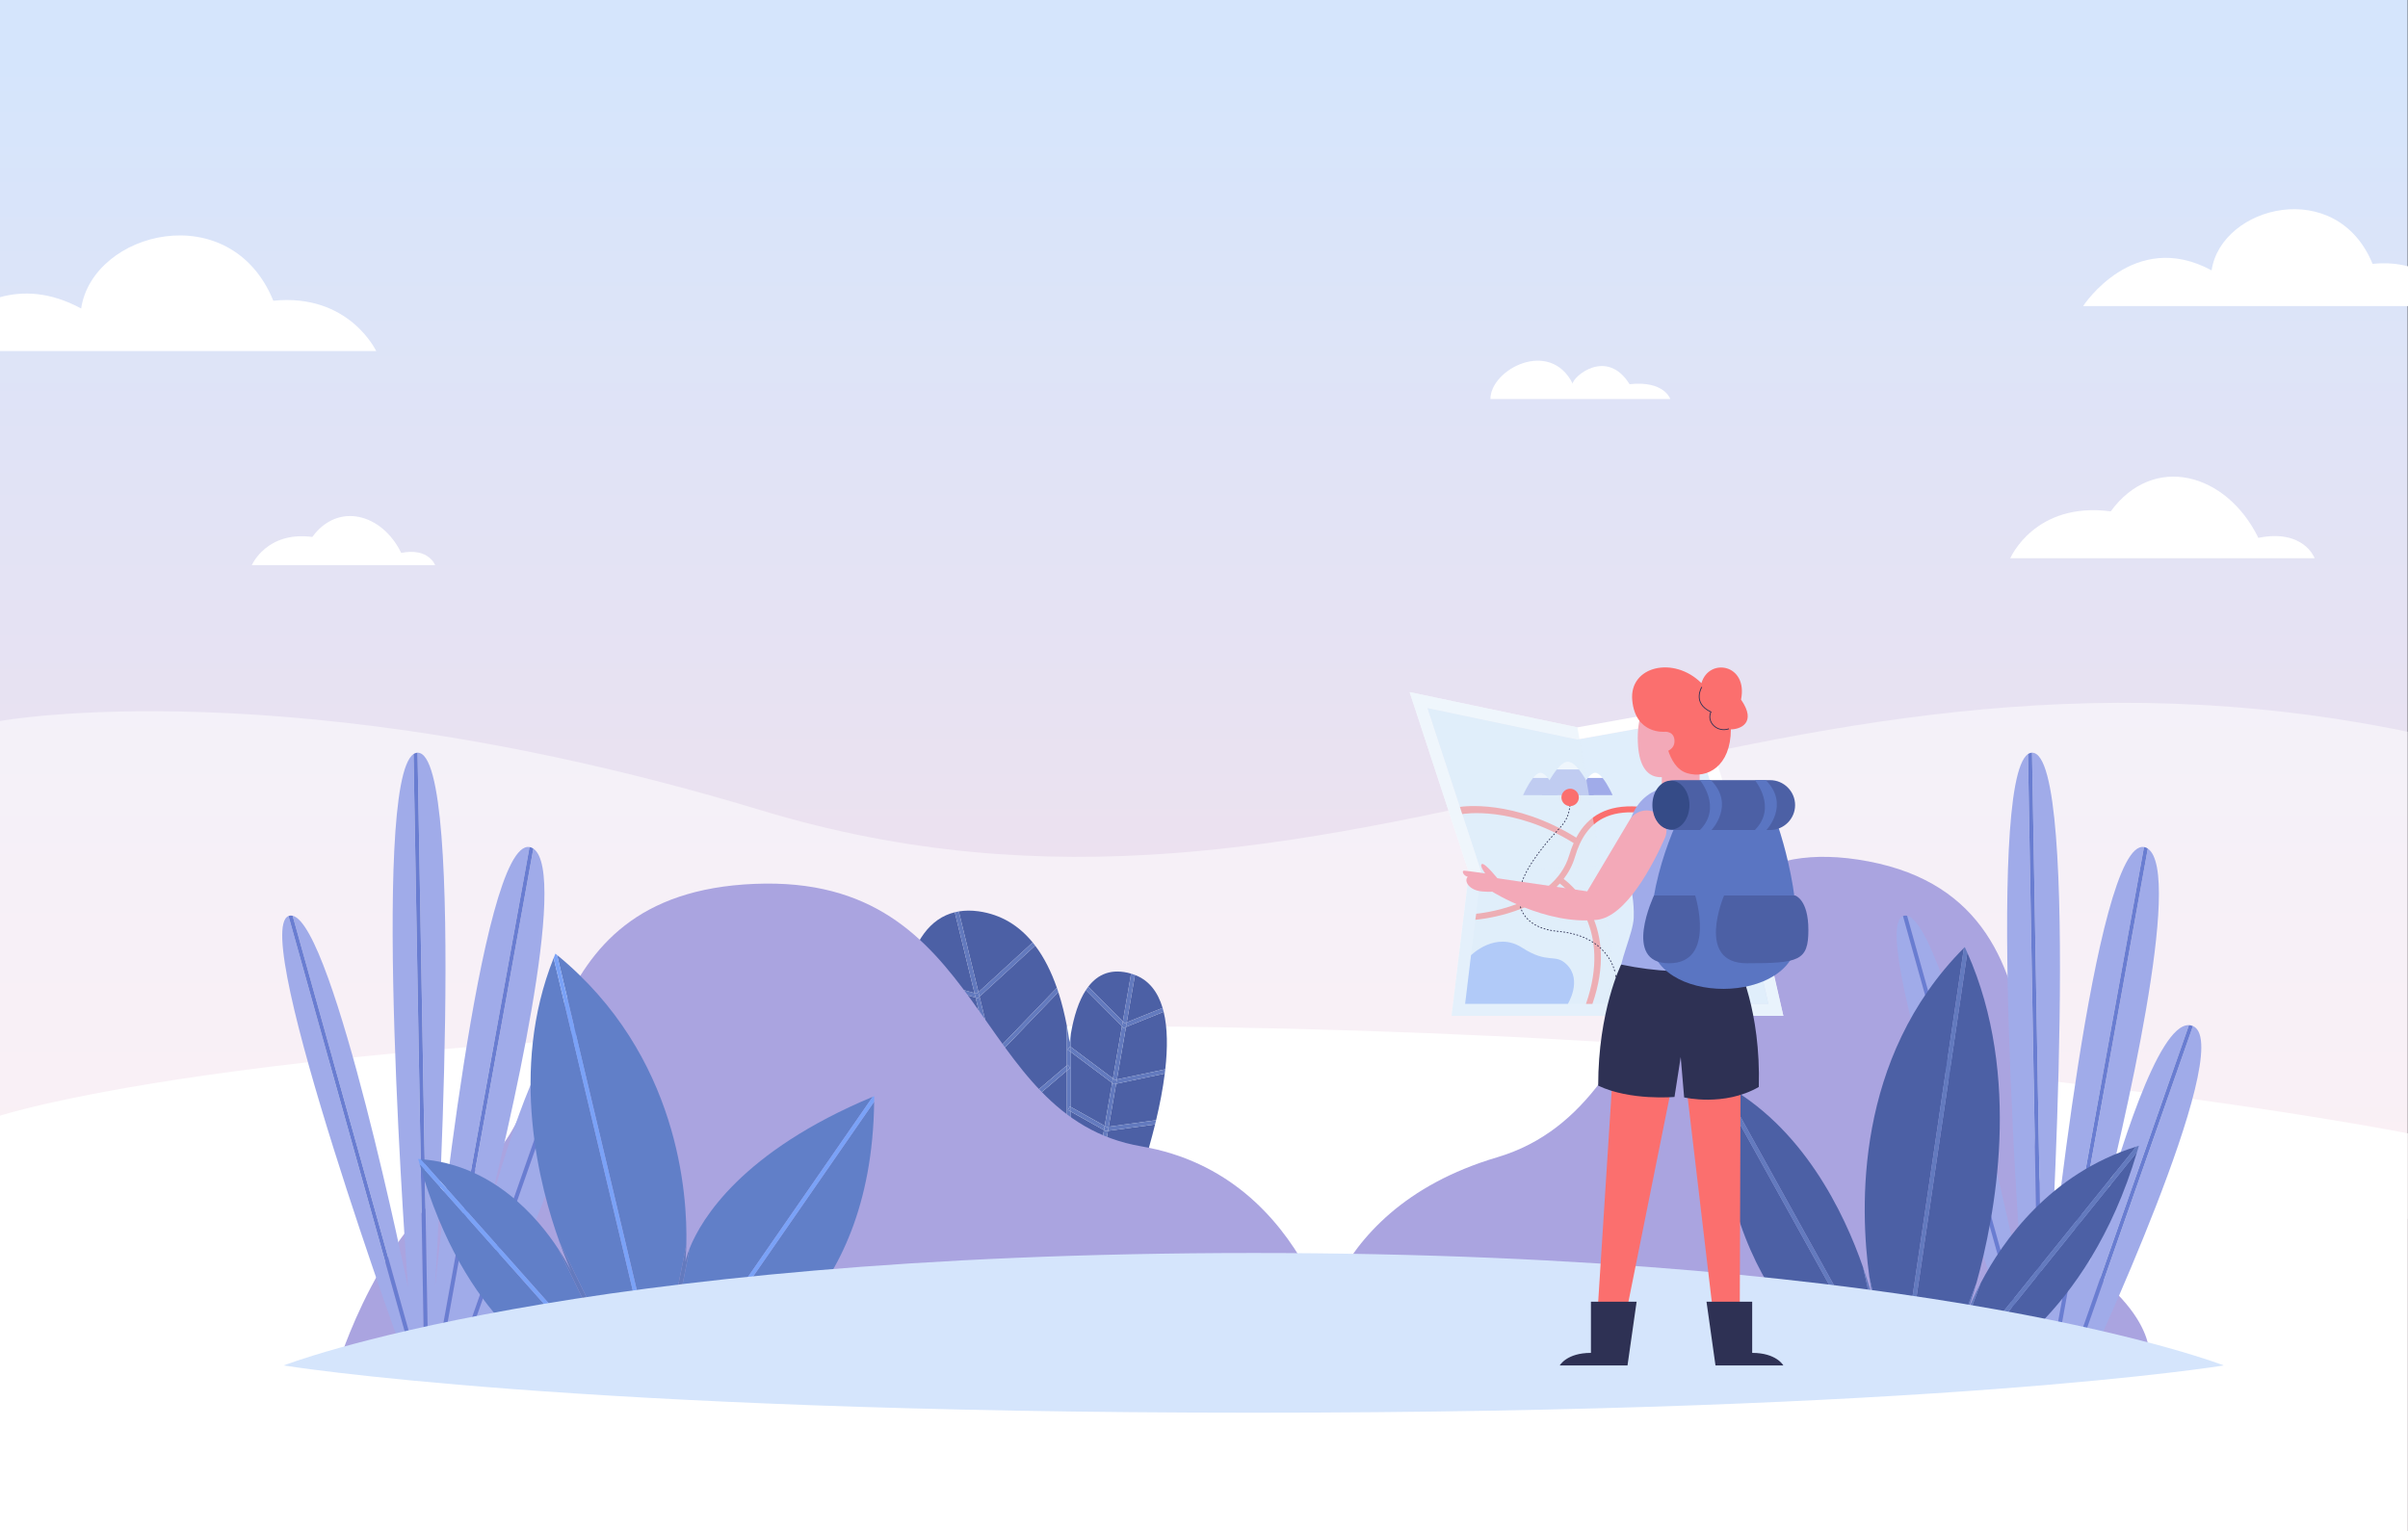 <svg viewBox="0 0 1440 916" fill="none" preserveAspectRatio="none" xmlns="http://www.w3.org/2000/svg">
<rect x="0" y="0" width="1440" height="916" fill="#333333" stroke="none"/>
<path d="M1439.8 0H0V915.998H1439.8V0Z" fill="url(#paint0_linear_7289_12716)"/>
<path opacity="0.5" d="M0 431.302C0 431.302 173.067 399.316 455.489 484.809C802.44 589.835 1049.41 357.18 1439.8 437.724C1439.8 516.829 1439.8 729.127 1439.8 729.127H0V431.302Z" fill="white"/>
<path d="M0 667.389C0 667.389 165.009 613.804 641.866 613.804C1118.72 613.804 1439.8 677.965 1439.8 677.965V916H0V667.389Z" fill="white"/>
<path d="M891.275 238.71H998.85C998.85 238.71 995.298 227.549 974.492 229.828C960.791 207.804 940.495 225.414 940.495 229.52C926.796 202.235 891.275 221.007 891.275 238.71Z" fill="white"/>
<path d="M1202.18 333.912H1384.17C1384.17 333.912 1377.8 316.3 1350.51 321.731C1331.39 282.668 1287.72 270.983 1262.24 305.883C1216.74 299.921 1202.18 333.912 1202.18 333.912Z" fill="white"/>
<path d="M150.587 338.073H260.207C260.207 338.073 256.37 327.466 239.928 330.738C228.417 307.21 202.11 300.172 186.762 321.194C159.357 317.601 150.587 338.073 150.587 338.073Z" fill="white"/>
<path d="M163.452 179.9C137.913 117.344 55.491 138.195 48.524 184.534C29.95 174.495 13.585 174.003 0 177.779V210.018H224.977C224.977 210.018 208.726 175.266 163.452 179.9Z" fill="white"/>
<path d="M1418.81 157.849C1397.42 105.455 1328.38 122.918 1322.55 161.731C1275.88 136.504 1245.74 183.076 1245.74 183.076H1440V159.311C1433.99 157.711 1426.96 157.012 1418.81 157.849Z" fill="white"/>
<path d="M676.413 582.427C664.856 579.085 656.619 582.613 650.807 590.208L671.465 610.989L676.413 582.427Z" fill="#4C60A5"/>
<path d="M649.088 754.245L664.866 749.426C664.866 749.426 674.039 728.288 682.708 700.996L657.762 704.191L649.088 754.245Z" fill="#4C60A5"/>
<path d="M640.415 696.43V756.896L646.5 755.036L655.379 703.794L640.415 696.43Z" fill="#4C60A5"/>
<path d="M665.542 645.144L670.956 613.905L649.39 592.206C645.027 598.869 642.189 608.026 640.417 618.219V626.334L665.542 645.144Z" fill="#4C60A5"/>
<path d="M658.193 701.709L683.505 698.466C686.076 690.225 688.573 681.483 690.747 672.625L662.569 676.47L658.193 701.709Z" fill="#4C60A5"/>
<path d="M665.082 647.812L640.415 629.344V662.219L660.629 673.511L665.082 647.812Z" fill="#4C60A5"/>
<path d="M695.241 602.925C692.466 593.539 687.26 586.507 678.727 583.211L673.812 611.566L695.241 602.925Z" fill="#4C60A5"/>
<path d="M667.89 645.744L696.85 639.662C698.279 626.874 698.238 614.965 695.872 605.269L673.33 614.361L667.89 645.744Z" fill="#4C60A5"/>
<path d="M618.121 729.127L638 711.65V675.909L610.846 699.235L618.121 729.127Z" fill="#4C60A5"/>
<path d="M662.998 673.976L691.35 670.106C693.578 660.723 695.418 651.26 696.556 642.185L667.446 648.299L662.998 673.976Z" fill="#4C60A5"/>
<path d="M660.192 676.029L640.415 664.983V693.743L655.809 701.316L660.192 676.029Z" fill="#4C60A5"/>
<path d="M601.363 670.477L544.962 667.003C547.299 678.027 550.299 689.085 553.892 699.849L607.977 697.659L601.363 670.477Z" fill="#4C60A5"/>
<path d="M592.443 633.833L539.425 626.674C540.12 638.855 541.83 651.66 544.452 664.557L600.764 668.024L592.443 633.833Z" fill="#4C60A5"/>
<path d="M570.989 545.699C555.962 549.364 546.665 563.319 542.222 582.934L582.76 594.057L570.989 545.699Z" fill="#4C60A5"/>
<path d="M594.073 630.328L632.019 590.9C628.751 581.522 624.511 572.885 619.046 565.671L585.757 596.168L594.073 630.328Z" fill="#4C60A5"/>
<path d="M608.558 700.046L554.685 702.227C558.241 712.584 562.356 722.628 566.956 732.074L615.898 730.199L608.558 700.046Z" fill="#4C60A5"/>
<path d="M568.115 734.44C575.215 748.609 583.434 761.323 592.572 771.513L623.645 762.019L616.48 732.587L568.115 734.44Z" fill="#4C60A5"/>
<path d="M610.207 696.606L638.001 672.731V640.468L603.673 669.765L610.207 696.606Z" fill="#4C60A5"/>
<path d="M603.032 667.138L638 637.296V613.759C636.683 606.828 635.01 599.995 632.89 593.476L594.749 633.108L603.032 667.138Z" fill="#4C60A5"/>
<path d="M618.765 731.77L625.956 761.312L638.001 757.633V714.859L618.765 731.77Z" fill="#4C60A5"/>
<path d="M617.551 563.772C609.491 553.916 598.926 547.037 585.095 545.133C580.861 544.55 576.962 544.61 573.356 545.208L585.109 593.493L617.551 563.772Z" fill="#4C60A5"/>
<path d="M583.41 596.737L541.72 585.295C539.395 596.778 538.639 610.038 539.295 624.224L591.828 631.316L583.41 596.737Z" fill="#4C60A5"/>
<path d="M617.895 732.534L616.479 732.589L623.644 762.019L625.955 761.313L618.764 731.77L617.895 732.534Z" fill="#637ABE"/>
<path d="M584.091 594.423L585.105 593.493L573.353 545.208C572.549 545.341 571.761 545.509 570.986 545.697L582.758 594.055L584.091 594.423Z" fill="#637ABE"/>
<path d="M618.123 729.127L610.848 699.235L609.969 699.989L608.559 700.047L615.899 730.199L616.945 730.161L618.123 729.127Z" fill="#637ABE"/>
<path d="M610.207 696.606L603.672 669.764L602.738 670.562L601.361 670.477L607.978 697.659L609.028 697.615L610.207 696.606Z" fill="#637ABE"/>
<path d="M594.075 630.327L585.758 596.168L584.742 597.1L583.411 596.736L591.829 631.318L592.974 631.472L594.075 630.327Z" fill="#637ABE"/>
<path d="M603.034 667.137L594.752 633.105L593.866 634.024L592.443 633.833L600.767 668.024L601.912 668.094L603.034 667.137Z" fill="#637ABE"/>
<path d="M665.082 647.812L660.629 673.511L661.764 674.145L662.998 673.976L667.448 648.301L666.11 648.58L665.082 647.812Z" fill="#637ABE"/>
<path d="M660.191 676.029L655.809 701.316L656.931 701.87L658.192 701.709L662.565 676.468L661.29 676.641L660.191 676.029Z" fill="#637ABE"/>
<path d="M672.546 612.079L673.813 611.568L678.727 583.214C678.005 582.934 677.269 582.676 676.501 582.452C676.472 582.442 676.443 582.438 676.414 582.43L671.464 610.992L672.546 612.079Z" fill="#637ABE"/>
<path d="M656.517 704.352L655.38 703.793L646.501 755.035L649.087 754.245L657.761 704.194L656.517 704.352Z" fill="#637ABE"/>
<path d="M670.958 613.906L665.544 645.145L666.686 645.998L667.891 645.745L673.329 614.363L671.962 614.915L670.958 613.906Z" fill="#637ABE"/>
<path d="M582.757 594.057L542.219 582.934C542.042 583.71 541.881 584.5 541.719 585.295L583.409 596.737L582.757 594.057Z" fill="#637ABE"/>
<path d="M585.758 596.168L619.048 565.671C618.56 565.025 618.061 564.393 617.551 563.772L585.106 593.493L585.758 596.168Z" fill="#637ABE"/>
<path d="M585.757 596.167L585.107 593.493L584.091 594.423L582.758 594.057L583.41 596.736L584.74 597.1L585.757 596.167Z" fill="#637ABE"/>
<path d="M591.827 631.318L539.294 624.226C539.333 625.041 539.374 625.857 539.422 626.677L592.44 633.836L591.827 631.318Z" fill="#637ABE"/>
<path d="M594.75 633.106L632.891 593.474C632.611 592.609 632.317 591.753 632.02 590.9L594.074 630.327L594.75 633.106Z" fill="#637ABE"/>
<path d="M594.749 633.106L594.073 630.327L592.972 631.472L591.827 631.318L592.44 633.833L593.863 634.024L594.749 633.106Z" fill="#637ABE"/>
<path d="M603.673 669.764L638.001 640.467V637.296L603.033 667.137L603.673 669.764Z" fill="#637ABE"/>
<path d="M600.767 668.024L544.455 664.557C544.622 665.371 544.791 666.186 544.965 667.002L601.366 670.477L600.767 668.024Z" fill="#637ABE"/>
<path d="M603.672 669.764L603.032 667.137L601.909 668.094L600.765 668.024L601.361 670.477L602.737 670.562L603.672 669.764Z" fill="#637ABE"/>
<path d="M638.673 695.572L639.741 693.41L640.414 693.74V664.978L638.618 663.974L639.796 661.87L640.414 662.215V629.339L638.482 627.893L639.931 625.966L640.414 626.327V618.211C640.117 619.92 639.847 621.657 639.608 623.416C639.147 620.19 638.61 616.961 638 613.751V637.289L638.422 636.93L639.992 638.761L638 640.462V672.726L638.42 672.364L639.994 674.191L638 675.904V711.644L638.408 711.285L640.004 713.093L637.997 714.856V757.628L640.412 756.891V696.425L638.673 695.572Z" fill="#637ABE"/>
<path d="M639.991 638.766L638.422 636.935L637.999 637.296V640.467L639.991 638.766Z" fill="#637ABE"/>
<path d="M673.812 611.568L673.327 614.363L695.869 605.271C695.673 604.474 695.466 603.693 695.239 602.927L673.812 611.568Z" fill="#637ABE"/>
<path d="M671.466 610.989L650.808 590.208C650.32 590.847 649.847 591.512 649.393 592.206L670.959 613.905L671.466 610.989Z" fill="#637ABE"/>
<path d="M671.464 610.99L670.957 613.905L671.962 614.915L673.328 614.363L673.814 611.568L672.546 612.079L671.464 610.99Z" fill="#637ABE"/>
<path d="M667.449 648.301L696.559 642.188C696.665 641.342 696.757 640.504 696.851 639.665L667.891 645.747L667.449 648.301Z" fill="#637ABE"/>
<path d="M665.543 645.145L640.415 626.335V629.344L665.082 647.812L665.543 645.145Z" fill="#637ABE"/>
<path d="M665.545 645.145L665.084 647.812L666.113 648.581L667.45 648.301L667.892 645.745L666.687 645.998L665.545 645.145Z" fill="#637ABE"/>
<path d="M639.931 625.973L638.482 627.898L640.414 629.344V626.334L639.931 625.973Z" fill="#637ABE"/>
<path d="M660.629 673.511L640.415 662.219V664.983L660.192 676.029L660.629 673.511Z" fill="#637ABE"/>
<path d="M662.564 676.467L690.742 672.622C690.947 671.783 691.148 670.945 691.346 670.106L662.994 673.976L662.564 676.467Z" fill="#637ABE"/>
<path d="M660.629 673.511L660.192 676.029L661.291 676.641L662.566 676.468L662.998 673.976L661.764 674.145L660.629 673.511Z" fill="#637ABE"/>
<path d="M639.799 661.875L638.62 663.978L640.417 664.983V662.219L639.799 661.875Z" fill="#637ABE"/>
<path d="M657.762 704.194L682.708 700.998C682.974 700.162 683.24 699.314 683.503 698.466L658.192 701.709L657.762 704.194Z" fill="#637ABE"/>
<path d="M640.415 693.743V696.43L655.379 703.794L655.809 701.317L640.415 693.743Z" fill="#637ABE"/>
<path d="M655.81 701.317L655.38 703.794L656.517 704.353L657.761 704.194L658.193 701.709L656.933 701.871L655.81 701.317Z" fill="#637ABE"/>
<path d="M639.742 693.413L638.675 695.572L640.416 696.43V693.743L639.742 693.413Z" fill="#637ABE"/>
<path d="M607.977 697.659L553.892 699.849C554.157 700.642 554.416 701.439 554.686 702.227L608.559 700.047L607.977 697.659Z" fill="#637ABE"/>
<path d="M610.847 699.235L638.001 675.909V672.73L610.207 696.606L610.847 699.235Z" fill="#637ABE"/>
<path d="M610.847 699.234L610.207 696.605L609.029 697.615L607.979 697.659L608.558 700.047L609.968 699.989L610.847 699.234Z" fill="#637ABE"/>
<path d="M639.994 674.196L638.419 672.369L637.999 672.731V675.909L639.994 674.196Z" fill="#637ABE"/>
<path d="M618.765 731.771L638.001 714.859V711.65L618.123 729.127L618.765 731.771Z" fill="#637ABE"/>
<path d="M615.898 730.199L566.956 732.074C567.34 732.864 567.724 733.659 568.115 734.44L616.48 732.589L615.898 730.199Z" fill="#637ABE"/>
<path d="M616.945 730.161L615.899 730.199L616.481 732.59L617.896 732.534L618.766 731.77L618.123 729.127L616.945 730.161Z" fill="#637ABE"/>
<path d="M640.006 713.097L638.41 711.29L637.999 711.649V714.859L640.006 713.097Z" fill="#637ABE"/>
<path d="M802.439 818.005C802.439 818.005 785.444 703.357 682.484 685.73C579.521 668.101 591.979 522.947 451.301 528.725C310.62 534.503 339.611 669.547 283.63 699.878C227.652 730.208 201.659 818.005 201.659 818.005H802.439Z" fill="#AAA4E0"/>
<path d="M784.859 818.005C784.859 818.005 784.859 725.045 895.266 692.304C1005.67 659.564 979.387 489.052 1117.4 515.286C1255.41 541.518 1188.37 715.965 1242.26 754.002C1296.15 792.039 1284.32 818.005 1284.32 818.005H784.859Z" fill="#AAA4E0"/>
<path d="M244.021 818.514L248.191 818.586L172.535 547.969C148.928 557.43 244.021 818.514 244.021 818.514Z" fill="#A0ABE9"/>
<path d="M271.431 818.994L343.55 613.233C324.862 612.325 300.693 692.777 289.433 734.498C285.649 749.559 283.143 758.908 283.143 758.908C283.143 758.908 285.502 749.065 289.433 734.498C304.581 674.222 340.322 522.06 318.946 507.629L262.651 818.842L271.431 818.994Z" fill="#A0ABE9"/>
<path d="M253.723 818.685L247.295 451.083C221.247 468.674 244.018 770.26 244.018 770.26C244.018 770.26 199.72 553.586 174.985 547.788L250.705 818.632L253.723 818.685Z" fill="#A0ABE9"/>
<path d="M289.435 734.496C285.504 749.062 283.145 758.906 283.145 758.906C283.145 758.906 285.649 749.559 289.435 734.496Z" fill="#A0ABE9"/>
<path d="M260.207 818.798L316.659 506.708C287.132 501.58 260.13 770.26 260.13 770.26C260.13 770.26 279.692 450.259 249.773 450.259C249.747 450.259 249.722 450.271 249.698 450.271L256.141 818.728L260.207 818.798Z" fill="#A0ABE9"/>
<path d="M281.992 819.177C281.992 819.177 371.748 627.677 346.432 614.028C346.258 613.935 346.082 613.882 345.908 613.802L273.973 819.035L281.992 819.177Z" fill="#A0ABE9"/>
<path d="M250.707 818.632L174.988 547.788C174.196 547.603 173.426 547.632 172.675 547.892C172.624 547.909 172.583 547.95 172.532 547.971L248.189 818.588L250.707 818.632Z" fill="#697DD1"/>
<path d="M256.141 818.726L249.698 450.268C248.855 450.285 248.056 450.57 247.298 451.083L253.726 818.685L256.141 818.726Z" fill="#697DD1"/>
<path d="M262.653 818.839L318.948 507.626C318.54 507.352 318.115 507.12 317.666 506.947C317.33 506.817 316.995 506.766 316.659 506.708L260.207 818.798L262.653 818.839Z" fill="#697DD1"/>
<path d="M273.976 819.037L345.912 613.804C345.136 613.46 344.349 613.272 343.552 613.233L271.434 818.994L273.976 819.037Z" fill="#697DD1"/>
<path d="M1225.67 818.798L1282.12 506.708C1252.6 501.588 1225.59 770.26 1225.59 770.26C1225.59 770.26 1245.16 450.259 1215.24 450.259C1215.21 450.259 1215.19 450.271 1215.16 450.271L1221.6 818.729L1225.67 818.798Z" fill="#A0ABE9"/>
<path d="M1236.9 818.994L1309.02 613.233C1290.33 612.322 1266.16 692.777 1254.9 734.498C1251.11 749.559 1248.61 758.908 1248.61 758.908C1248.61 758.908 1250.96 749.065 1254.9 734.498C1270.04 674.222 1305.78 522.056 1284.41 507.629L1228.12 818.842L1236.9 818.994Z" fill="#A0ABE9"/>
<path d="M1254.9 734.496C1250.97 749.062 1248.61 758.906 1248.61 758.906C1248.61 758.906 1251.11 749.559 1254.9 734.496Z" fill="#A0ABE9"/>
<path d="M1247.46 819.177C1247.46 819.177 1337.22 627.677 1311.9 614.029C1311.73 613.935 1311.55 613.879 1311.37 613.802L1239.44 819.037L1247.46 819.177Z" fill="#A0ABE9"/>
<path d="M1209.48 818.514L1213.65 818.586L1138 547.969C1114.39 557.43 1209.48 818.514 1209.48 818.514Z" fill="#A0ABE9"/>
<path d="M1219.19 818.685L1212.76 451.083C1186.71 468.674 1209.48 770.26 1209.48 770.26C1209.48 770.26 1165.19 553.584 1140.45 547.789L1216.17 818.632L1219.19 818.685Z" fill="#A0ABE9"/>
<path d="M1216.17 818.632L1140.45 547.788C1139.66 547.603 1138.89 547.632 1138.14 547.892C1138.09 547.909 1138.05 547.95 1138 547.972L1213.65 818.589L1216.17 818.632Z" fill="#697DD1"/>
<path d="M1221.6 818.726L1215.16 450.269C1214.32 450.285 1213.52 450.57 1212.76 451.083L1219.19 818.685L1221.6 818.726Z" fill="#697DD1"/>
<path d="M1228.12 818.839L1284.41 507.627C1284 507.352 1283.58 507.12 1283.13 506.947C1282.8 506.817 1282.46 506.764 1282.12 506.706L1225.67 818.798L1228.12 818.839Z" fill="#697DD1"/>
<path d="M1239.44 819.037L1311.38 613.802C1310.6 613.457 1309.82 613.27 1309.02 613.231L1236.9 818.991L1239.44 819.037Z" fill="#697DD1"/>
<path d="M333.129 571.27L391.467 816.516L396.122 816.475L410.43 744.512C411.157 715.451 406.342 631.3 333.129 571.27Z" fill="#617FC8"/>
<path d="M332.148 817.029L357.964 816.805L250.952 696.369C277.756 791.494 332.148 817.029 332.148 817.029Z" fill="#617FC8"/>
<path d="M251.546 693.412L361.163 816.781L367.975 816.723L334.087 747.468C321.383 727.979 294.415 696.516 251.546 693.412Z" fill="#617FC8"/>
<path d="M334.618 743.059L370.653 816.697L388.991 816.537L331.083 573.097C304.313 640.026 322.619 709.895 334.618 743.059Z" fill="#617FC8"/>
<path d="M438.94 816.106C438.94 816.106 521.297 784.327 522.751 659.062L413.86 816.323L438.94 816.106Z" fill="#617FC8"/>
<path d="M412.491 746.517L398.587 816.458L410.912 816.352L521.869 656.108C443.463 688.841 419.441 729.331 412.491 746.517Z" fill="#617FC8"/>
<path d="M250.065 693.282C250.35 694.338 250.659 695.335 250.952 696.374L357.964 816.81L361.165 816.781L251.548 693.412C251.048 693.376 250.568 693.309 250.065 693.282Z" fill="#7AA2F7"/>
<path d="M332.147 570.456C331.777 571.336 331.435 572.217 331.082 573.099L388.99 816.54L391.465 816.518L333.127 571.273C332.797 571.001 332.478 570.726 332.147 570.456Z" fill="#7AA2F7"/>
<path d="M521.868 656.105L410.91 816.349L413.861 816.325L522.752 659.064C522.764 657.949 522.785 656.843 522.785 655.71C522.471 655.84 522.182 655.973 521.868 656.105Z" fill="#7AA2F7"/>
<path d="M341.93 761.096C342.446 762.211 342.736 762.797 342.736 762.797C342.736 762.797 342.465 762.187 341.93 761.096Z" fill="#637ABE"/>
<path d="M341.929 761.095C342.465 762.187 342.736 762.797 342.736 762.797C342.736 762.797 342.446 762.211 341.929 761.095C340.717 758.625 338.121 753.654 334.086 747.466L367.974 816.72L370.65 816.696L334.615 743.059C337.848 751.992 340.62 758.266 341.929 761.095Z" fill="#637ABE"/>
<path d="M409.817 754.871C409.817 754.871 410.266 751.105 410.43 744.514L396.123 816.477L398.589 816.455L412.493 746.514C410.368 751.77 409.817 754.871 409.817 754.871Z" fill="#637ABE"/>
<path d="M1117.9 763.86L1130.74 820.302H1137.1L1174.44 567.054C1109 632.85 1112.18 722.837 1117.9 763.86Z" fill="#4C60A5"/>
<path d="M1029.68 647.971L1125.27 820.302H1128.27L1114.1 758.041C1102.89 725.724 1078.11 673.584 1029.68 647.971Z" fill="#4C60A5"/>
<path d="M1108.21 820.299H1122.51L1027.68 649.337C1028.65 781.715 1108.21 820.299 1108.21 820.299Z" fill="#4C60A5"/>
<path d="M1183.01 820.3C1183.01 820.3 1248.1 789.998 1277.97 689.107L1172.34 820.3H1183.01Z" fill="#4C60A5"/>
<path d="M1184.5 767.484L1164.73 820.302H1169.25L1277.45 685.914C1226.01 701.95 1197.71 742.189 1184.5 767.484Z" fill="#4C60A5"/>
<path d="M1176.46 569.878L1139.55 820.3H1162.15L1181.95 767.398C1192.86 728.409 1209.44 644.053 1176.46 569.878Z" fill="#4C60A5"/>
<path d="M1027.66 646.906C1027.66 647.725 1027.68 648.525 1027.68 649.337L1122.51 820.299H1125.27L1029.68 647.968C1029.01 647.614 1028.34 647.253 1027.66 646.906Z" fill="#637ABE"/>
<path d="M1174.95 566.524C1174.78 566.697 1174.61 566.876 1174.44 567.051L1137.11 820.299H1139.55L1176.47 569.878C1175.97 568.76 1175.47 567.639 1174.95 566.524Z" fill="#637ABE"/>
<path d="M1277.45 685.912L1169.25 820.3H1172.34L1277.97 689.107C1278.34 687.856 1278.73 686.647 1279.09 685.374C1278.53 685.541 1278 685.741 1277.45 685.912Z" fill="#637ABE"/>
<path d="M1120.66 779.901C1121.6 783.689 1122.02 785.851 1122.02 785.851C1122.02 785.851 1121.46 783.747 1120.66 779.901C1119.44 774.995 1117.33 767.34 1114.1 758.038L1128.27 820.3H1130.74L1117.9 763.858C1118.85 770.67 1119.87 776.125 1120.66 779.901Z" fill="#637ABE"/>
<path d="M1120.66 779.901C1121.46 783.745 1122.02 785.851 1122.02 785.851C1122.02 785.851 1121.6 783.689 1120.66 779.901Z" fill="#637ABE"/>
<path d="M1176.48 785.048C1175.53 787.815 1174.95 789.294 1174.95 789.294C1174.95 789.294 1175.45 787.733 1176.48 785.048C1177.77 781.335 1179.74 775.292 1181.95 767.397L1162.15 820.3H1164.73L1184.5 767.482C1180.56 775.027 1177.96 781.215 1176.48 785.048Z" fill="#637ABE"/>
<path d="M1176.48 785.048C1175.45 787.733 1174.95 789.294 1174.95 789.294C1174.95 789.294 1175.53 787.815 1176.48 785.048Z" fill="#637ABE"/>
<path d="M749.759 749.539C341.503 749.539 169.662 816.803 169.662 816.803C169.662 816.803 341.503 845.073 749.759 845.073C1158.02 845.073 1329.86 816.803 1329.86 816.803C1329.86 816.803 1158.02 749.539 749.759 749.539Z" fill="#D5E5FC"/>
<path d="M968.018 586.681L953.938 806.779H968.175L1005.21 622.452L1026.97 806.779H1040.31L1041.07 586.681H968.018Z" fill="#FB6F6E"/>
<path d="M885.734 521.46L885.543 523.039L876.154 600.52H1057.48L1040.05 524.019L1011.29 430.138L944.583 442.134L943.205 442.382L941.833 442.095L853.637 423.572L885.239 519.952L885.734 521.46Z" fill="#E0EEFB"/>
<path d="M1066.46 607.676L1046.99 522.178L1016.28 421.967L943.309 435.09L842.954 414.012L878.42 522.178L868.058 607.676H1066.46ZM941.833 442.095L943.205 442.384L944.584 442.136L1011.29 430.14L1040.05 524.022L1057.48 600.519H876.157L885.545 523.039L885.736 521.463L885.241 519.954L853.639 423.574L941.833 442.095Z" fill="white"/>
<path d="M1005.08 485.194C998.837 485.194 993.778 480.146 993.778 473.917V455.122H1016.38V473.917C1016.38 480.146 1011.32 485.194 1005.08 485.194Z" fill="#F3A9B8"/>
<path opacity="0.7" d="M1044.04 512.556L957.394 517.708L878.422 522.178L868.061 607.676H1066.46L1044.04 512.556Z" fill="#E0EEFB"/>
<path d="M937.581 455.674C935.473 455.674 933.169 457.616 930.998 460.286H944.163C941.992 457.616 939.689 455.674 937.581 455.674Z" fill="white"/>
<path d="M953.116 475.657C953.116 475.657 948.96 466.187 944.162 460.286H930.997C926.199 466.187 922.043 475.657 922.043 475.657H953.116Z" fill="#A0ABE9"/>
<path d="M921.215 462.274C919.802 462.274 918.262 463.575 916.806 465.363H925.622C924.168 463.575 922.625 462.274 921.215 462.274Z" fill="white"/>
<path d="M931.618 475.657C931.618 475.657 928.834 469.315 925.623 465.363H916.806C913.592 469.315 910.811 475.657 910.811 475.657H931.618Z" fill="#A0ABE9"/>
<path d="M953.944 462.274C952.531 462.274 950.99 463.575 949.534 465.363H958.35C956.899 463.575 955.356 462.274 953.944 462.274Z" fill="white"/>
<path d="M964.347 475.657C964.347 475.657 961.563 469.315 958.351 465.363H949.535C946.321 469.315 943.539 475.657 943.539 475.657H964.347Z" fill="#A0ABE9"/>
<path d="M956.961 486.318C950.905 489.426 946.179 494.325 942.612 501.072C905.186 477.852 874.357 482.474 873.061 482.701L874.425 486.975C874.734 486.922 904.701 481.657 941.048 504.315C940.07 506.559 939.174 508.94 938.411 511.544C929.341 542.521 883.26 546.569 882.792 546.605L882.251 550.21C883.886 550.08 915.599 547.326 932.765 528.535C938.911 533.234 964.005 555.868 948.418 600.52H952.269C968.257 554.721 942.076 531.099 935.076 525.778C938.012 521.976 940.376 517.602 941.857 512.547C945.206 501.103 950.685 493.566 958.603 489.501C969.817 483.749 986.054 484.901 1009.7 493.159L1010.88 489.78C986.249 481.185 969.114 480.084 956.961 486.318Z" fill="#FB6F6E"/>
<path d="M879.677 571.432C879.677 571.432 894.432 556.695 910.224 566.897C926.014 577.1 929.926 569.984 936.958 577.001C946.378 586.401 937.581 600.517 937.581 600.517H876.154L879.677 571.432Z" fill="#82A7F7"/>
<path opacity="0.5" d="M943.311 435.09L958.354 523.34L968.018 607.676H868.06L878.421 522.178L842.956 414.012L943.311 435.09Z" fill="#E0EEFB"/>
<path d="M1012.87 499.002L1035.45 545.263C1036.98 548.388 1039.85 550.653 1043.25 551.415C1050.82 553.113 1058.05 546.945 1057.18 539.246C1054.54 515.783 1034.01 484.083 1034.01 484.083L1012.87 499.002Z" fill="#F3A9B8"/>
<path d="M966.387 584.473C966.387 584.473 966.351 584.042 966.214 583.29" stroke="#2E3154" stroke-width="0.5" stroke-miterlimit="10"/>
<path d="M965.66 580.951C963.694 574.059 956.587 559.271 931.619 557.124C910.43 555.3 900.022 539.521 916.805 514.88C932.952 491.171 938.788 495.788 939.209 476.023" stroke="#2E3154" stroke-width="0.5" stroke-miterlimit="10" stroke-dasharray="1 1"/>
<path d="M939.227 474.785C939.231 474.39 939.231 473.985 939.231 473.57" stroke="#2E3154" stroke-width="0.5" stroke-miterlimit="10"/>
<path d="M933.74 477.018C933.74 479.891 936.073 482.219 938.951 482.219C941.83 482.219 944.162 479.891 944.162 477.018C944.162 474.146 941.83 471.818 938.951 471.818C936.073 471.818 933.74 474.149 933.74 477.018Z" fill="#FB6F6E"/>
<path d="M996.174 411.229C996.174 411.229 979.394 414.41 979.394 441.451C979.394 468.493 994.198 467.698 1004.73 460.936C1015.25 454.177 1020.19 437.473 1012.95 421.964C1005.71 406.458 996.174 411.229 996.174 411.229Z" fill="#F3A9B8"/>
<path d="M1003.48 470.158C1003.48 470.158 978.02 468.495 973.483 496.91C969.781 520.089 977.646 529.369 976.98 548.96C976.661 558.307 968.019 575.464 968.019 586.678C993.649 586.678 1041.07 586.678 1041.07 586.678C1041.07 586.678 1039.02 574.982 1033.07 548.957C1031.53 542.186 1035.07 534.101 1037.78 525.104C1050.7 482.279 1023.64 470.158 1003.48 470.158Z" fill="#A0ABE9"/>
<path d="M995.373 437.74C995.373 437.74 977.997 439.345 976.099 418.887C974.201 398.431 1000.95 392.176 1017.47 408.658C1022.03 393.125 1045.46 397.287 1041.15 418.504C1050.89 432.523 1040.5 436.311 1035.06 436.311C1035.06 458.283 1020.9 466.24 1008.75 462.452C996.597 458.664 995.373 437.74 995.373 437.74Z" fill="#FB6F6E"/>
<path d="M974.479 490.616L949.17 533.2L893.727 525.135L892.228 533.308C892.228 533.308 924.254 553.562 954.984 550.239C972.46 548.35 988.465 517.325 995.533 501.51C997.863 496.298 996.17 490.19 991.474 486.929C985.811 483.001 977.997 484.695 974.479 490.616Z" fill="#F3A9B8"/>
<path d="M995.374 437.741C995.374 437.741 1001.36 437.107 1001.36 443.365C1001.36 449.623 993.649 450.257 993.649 450.257L995.374 437.741Z" fill="#F3A9B8"/>
<path d="M969.467 577.001C969.467 577.001 955.729 604.493 955.729 649.429C974.857 658.576 1001.36 656.19 1001.36 656.19L1005.08 632.329L1007.13 656.47C1007.13 656.47 1031.05 662.154 1051.77 650.224C1053.08 604.493 1039.18 577.001 1039.18 577.001C1039.18 577.001 1013.09 586.095 969.467 577.001Z" fill="#2E3154"/>
<path d="M951.392 809.292V778.672H978.707L973.262 816.803H932.75C932.75 816.803 936.829 809.292 951.392 809.292Z" fill="#2E3154"/>
<path d="M1047.82 809.292V778.672H1020.5L1025.87 816.803H1066.46C1066.46 816.803 1062.38 809.292 1047.82 809.292Z" fill="#2E3154"/>
<path d="M1008.65 479.789C1008.65 479.789 986.85 517.963 986.85 560.142C986.85 602.321 1074.76 601.707 1074.76 560.142C1074.76 518.578 1058.05 479.789 1058.05 479.789H1008.65Z" fill="#5A75C2"/>
<path d="M1001.01 496.525H1058.52C1066.75 496.525 1073.48 489.809 1073.48 481.601C1073.48 473.394 1066.75 466.678 1058.52 466.678H1001.72C994.7 466.678 988.958 472.408 988.958 479.413V484.495C988.958 491.112 994.379 496.525 1001.01 496.525Z" fill="#4C60A5"/>
<path d="M989.11 535.667C989.11 535.667 969.775 576.22 998.112 576.22C1026.45 576.22 1013.73 535.667 1013.73 535.667H989.11Z" fill="#4C60A5"/>
<path d="M1031.01 535.667C1031.01 535.667 1013.57 576.22 1044.66 576.22C1075.74 576.22 1081.43 574.81 1081.43 556.347C1081.43 537.884 1073.46 535.667 1073.46 535.667H1031.01Z" fill="#4C60A5"/>
<path d="M988.138 481.601C988.138 489.679 993.098 496.226 999.217 496.226C1005.34 496.226 1010.3 489.679 1010.3 481.601C1010.3 473.524 1005.34 466.977 999.217 466.977C993.098 466.977 988.138 473.524 988.138 481.601Z" fill="#354B87"/>
<path d="M1016.58 466.678C1016.58 466.678 1030.14 482.854 1016.58 496.522C1023.48 496.522 1023.48 496.522 1023.48 496.522C1023.48 496.522 1037.8 481.478 1023.12 466.678" fill="#5A75C2"/>
<path d="M1049.41 466.678C1049.41 466.678 1062.97 482.854 1049.41 496.522C1056.32 496.522 1056.32 496.522 1056.32 496.522C1056.32 496.522 1070.64 481.478 1055.95 466.678" fill="#5A75C2"/>
<path d="M896.191 526.277C896.191 526.277 888.181 516.173 886.288 516.841C884.397 517.506 888.179 522.504 888.179 522.504C888.179 522.504 877.054 520.838 875.494 520.838C873.936 520.838 875.05 523.836 877.72 524.501C875.327 526.889 878.276 532.605 886.399 533.272C894.52 533.937 896.857 532.607 896.857 532.607L896.191 526.277Z" fill="#F3A9B8"/>
<path d="M1017.69 410.964C1017.69 410.964 1011.7 420.586 1023.16 425.868C1020.34 431.904 1026.86 438.413 1033.95 435.962" stroke="#2E3154" stroke-width="0.5" stroke-miterlimit="10"/>
<defs>
<linearGradient id="paint0_linear_7289_12716" x1="719.901" y1="681.604" x2="719.901" y2="35.785" gradientUnits="userSpaceOnUse">
<stop stop-color="#F4E0EB"/>
<stop offset="1" stop-color="#D5E5FC"/>
</linearGradient>
</defs>
</svg>
